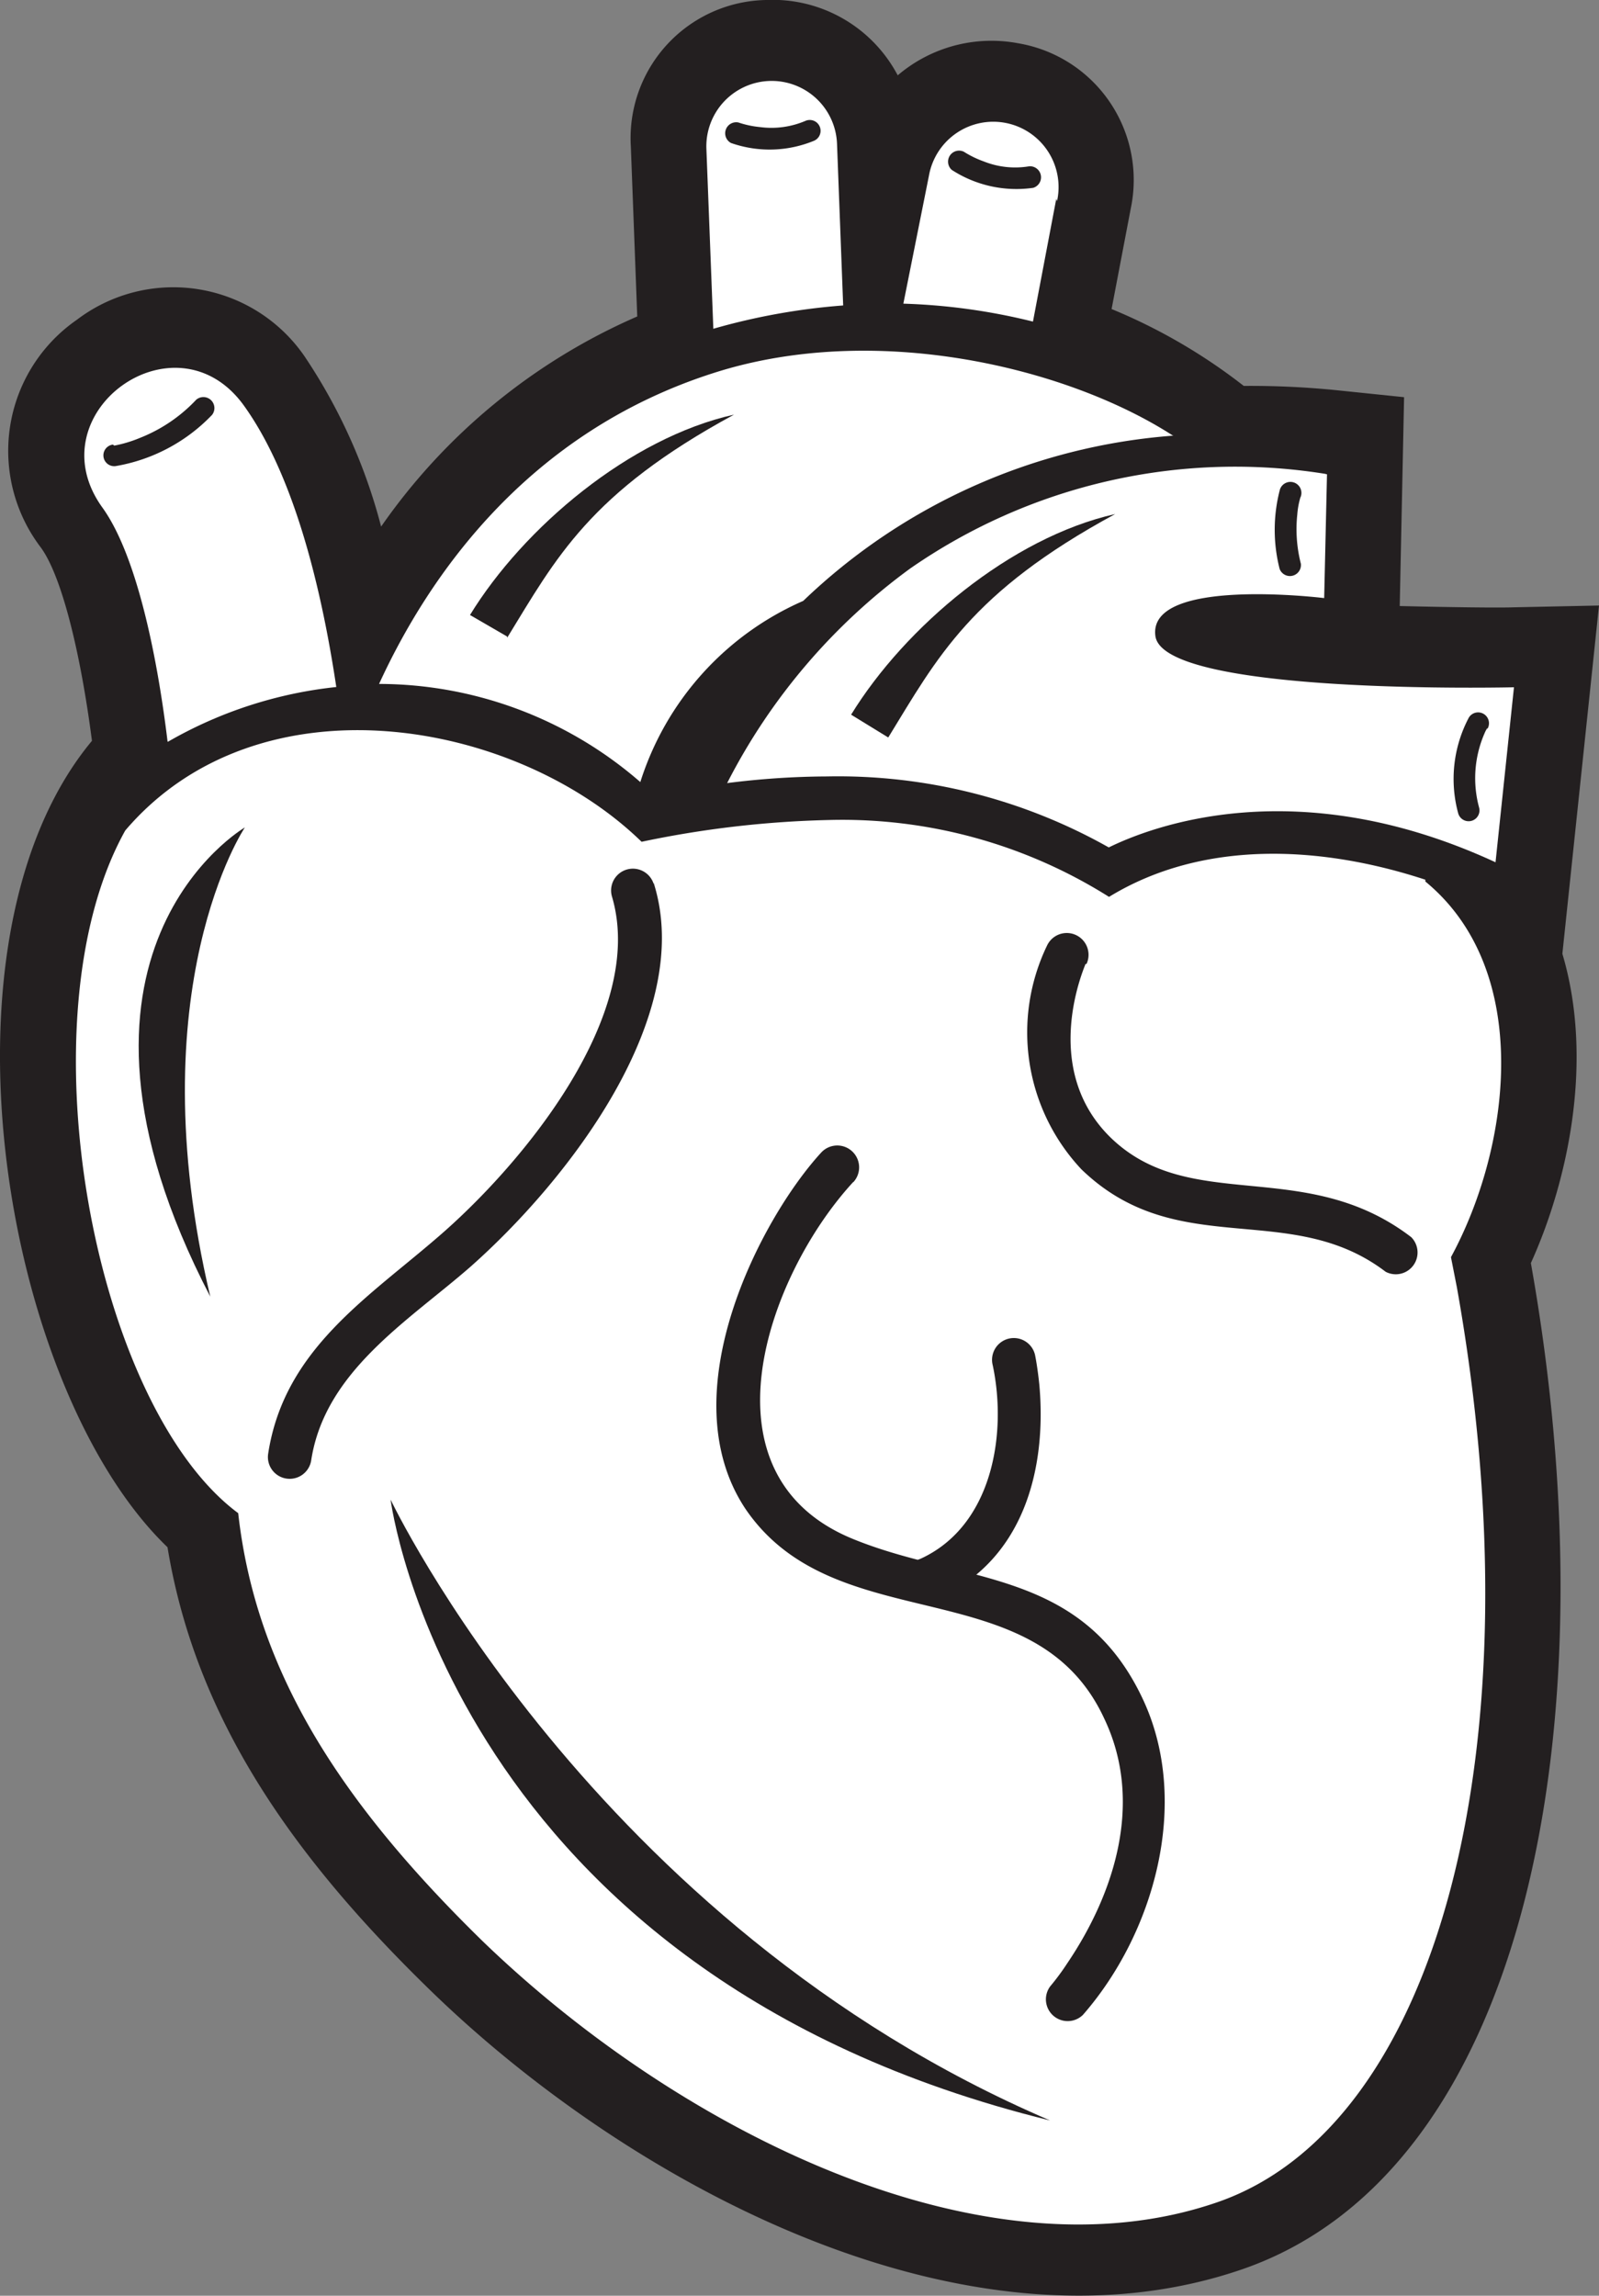 <svg xmlns="http://www.w3.org/2000/svg" viewBox="0 0 62.43 89.59"><rect x="0" y="0" width="62.43" height="89.59" fill="#808080" stroke="none"/><defs><style>.cls-1{fill:#231f20;}.cls-2{fill:#fff;}</style></defs><g id="Layer_2" data-name="Layer 2"><g id="Layer_1-2" data-name="Layer 1"><path class="cls-1" d="M54.65,23.65c2.07.05,3.89.07,4.43.05l3.35-.07L61,37.22c1.23,4.13.24,8.83-1.23,12.07,3.21,18-.16,35.42-11.25,39.26C37.72,92.28,24.66,85.31,16.8,77.67,11.41,72.43,7.64,67.06,6.54,60.38.12,54.21-2.84,36.64,3.59,28.91c-.45-3.48-1.19-6.45-2-7.55A6.22,6.22,0,0,1,3,12.48a6.22,6.22,0,0,1,8.88,1.41,21.68,21.68,0,0,1,3,6.66,23.68,23.68,0,0,1,10-8.2l-.25-6.63A5.39,5.39,0,0,1,29.91,0a5.52,5.52,0,0,1,5.14,2.94,5.64,5.64,0,0,1,4.71-1.25,5.41,5.41,0,0,1,4.39,6.44l-.75,3.93a22,22,0,0,1,5.16,3,33.7,33.7,0,0,1,3.55.16l2.71.28Z"/><path class="cls-2" d="M55.65,34.4c4.22,3.47,3.34,10.35,1,14.66l.23,1.17c3.21,17.94-.74,32.74-9.35,35.71-9.14,3.16-21-2.76-28.7-10.2C13.38,70.41,10,65.31,9.3,59.05,3.65,54.86.81,39.72,4.89,32.41c5.22-6.12,15.23-4.36,20.16.44A39.69,39.69,0,0,1,32.37,32a19.55,19.55,0,0,1,10.93,3c3.68-2.25,8.3-2,12.35-.67"/><path class="cls-2" d="M45.82,17a23.38,23.38,0,0,0-14.46,6.45A11.49,11.49,0,0,0,25,30.52a15.58,15.58,0,0,0-10.2-3.83c1.92-4.18,5.77-9.81,13.08-12.14,6.25-2,13.72-.25,17.9,2.44"/><path class="cls-2" d="M41.24,7.76l-.91,4.79a23.91,23.91,0,0,0-5.06-.7l1-5a2.55,2.55,0,1,1,5,1"/><path class="cls-2" d="M51.81,18.51l-.11,4.83s-6.9-.85-6.59,1.48,14,2,14,2l-.72,6.83c-7.78-3.6-13.47-1.38-15.1-.58a21.53,21.53,0,0,0-11-2.77,31.55,31.55,0,0,0-3.9.26,23.74,23.74,0,0,1,7.14-8.37,22.25,22.25,0,0,1,16.2-3.7"/><path class="cls-2" d="M27.85,12.81l-.27-7a2.55,2.55,0,1,1,5.1-.2l.24,6.31a25.28,25.28,0,0,0-5.07.91"/><path class="cls-2" d="M6.54,28.92C6.11,25.38,5.29,21.6,4,19.81c-2.66-3.68,2.84-7.67,5.51-4,1.9,2.63,3,6.87,3.62,11a16.69,16.69,0,0,0-6.58,2.14"/><path class="cls-1" d="M25.52,34.45c1.64,5.17-3.31,11.59-7.17,15-2.42,2.11-5.67,4.07-6.2,7.54a.85.85,0,0,1-1.68-.26c.63-4.1,3.93-6.1,6.76-8.57,3.21-2.8,8-8.58,6.67-13.15a.85.85,0,1,1,1.62-.52"/><path class="cls-1" d="M42.38,37.62c0,.05-1.83,4.05,1,6.79,3.12,3,7.58.7,11.72,3.87a.85.85,0,0,1-1,1.35c-3.74-2.85-8.13-.37-11.88-4a7.8,7.8,0,0,1-1.34-8.73.85.85,0,1,1,1.54.72"/><path class="cls-1" d="M33.31,46.13c-3.35,3.64-6.14,11.43,0,13.93,4.26,1.74,8.94,1.13,11.33,6.29,1.85,4,.43,9.09-2.36,12.28A.85.85,0,0,1,41,77.52a9.38,9.38,0,0,0,.66-.89c1.87-2.76,3-6.33,1.45-9.57-2.72-5.87-10.47-3-14-8.17-3-4.49.6-11.35,2.95-13.91a.85.85,0,0,1,1.26,1.15"/><path class="cls-1" d="M40.42,52.92s.09.44.16,1.13c.29,3.26-.6,6.81-3.94,8.32a.85.85,0,1,1-.7-1.54c2.8-1.28,3.39-4.86,2.82-7.55a.85.85,0,1,1,1.66-.36"/><path class="cls-1" d="M4.46,17.39a5,5,0,0,0,1-.3,6.06,6.06,0,0,0,2.2-1.49.43.43,0,0,1,.62.59,6.78,6.78,0,0,1-3.77,2,.42.42,0,1,1-.1-.84"/><path class="cls-1" d="M28.83,4.78a3.76,3.76,0,0,0,.85.18,3.38,3.38,0,0,0,1.76-.24.42.42,0,1,1,.35.77,4.55,4.55,0,0,1-3.25.09.43.43,0,0,1,.29-.8"/><path class="cls-1" d="M37.63,5.92a3.87,3.87,0,0,0,.78.38,3.31,3.31,0,0,0,1.77.19.43.43,0,0,1,.16.84,4.64,4.64,0,0,1-3.18-.7.43.43,0,0,1,.47-.71"/><path class="cls-1" d="M58.07,28.41a1.22,1.22,0,0,0-.11.21,4.38,4.38,0,0,0-.21,2.9.42.42,0,1,1-.82.21A5.11,5.11,0,0,1,57.35,28a.42.42,0,1,1,.72.45"/><path class="cls-1" d="M50.78,19.38a3.25,3.25,0,0,0-.13.7A5.44,5.44,0,0,0,50.79,22a.43.43,0,0,1-.83.2,6.18,6.18,0,0,1,0-3.05.43.43,0,1,1,.81.27"/><path class="cls-1" d="M19.8,24.84,18.35,24c2.09-3.41,6.23-6.91,10.31-7.82-5.65,3.06-6.95,5.6-8.86,8.71"/><path class="cls-1" d="M34.68,28.78l-1.45-.89c2.1-3.42,6.23-6.91,10.31-7.83-5.65,3.06-6.95,5.61-8.86,8.72"/><path class="cls-1" d="M8.21,50.6c-7-13.45,1.35-18.31,1.35-18.31S5.36,38.54,8.21,50.6"/><path class="cls-1" d="M41,82.75C17.58,77,15.25,58.52,15.25,58.52S23.11,75.1,41,82.75"/></g></g></svg>